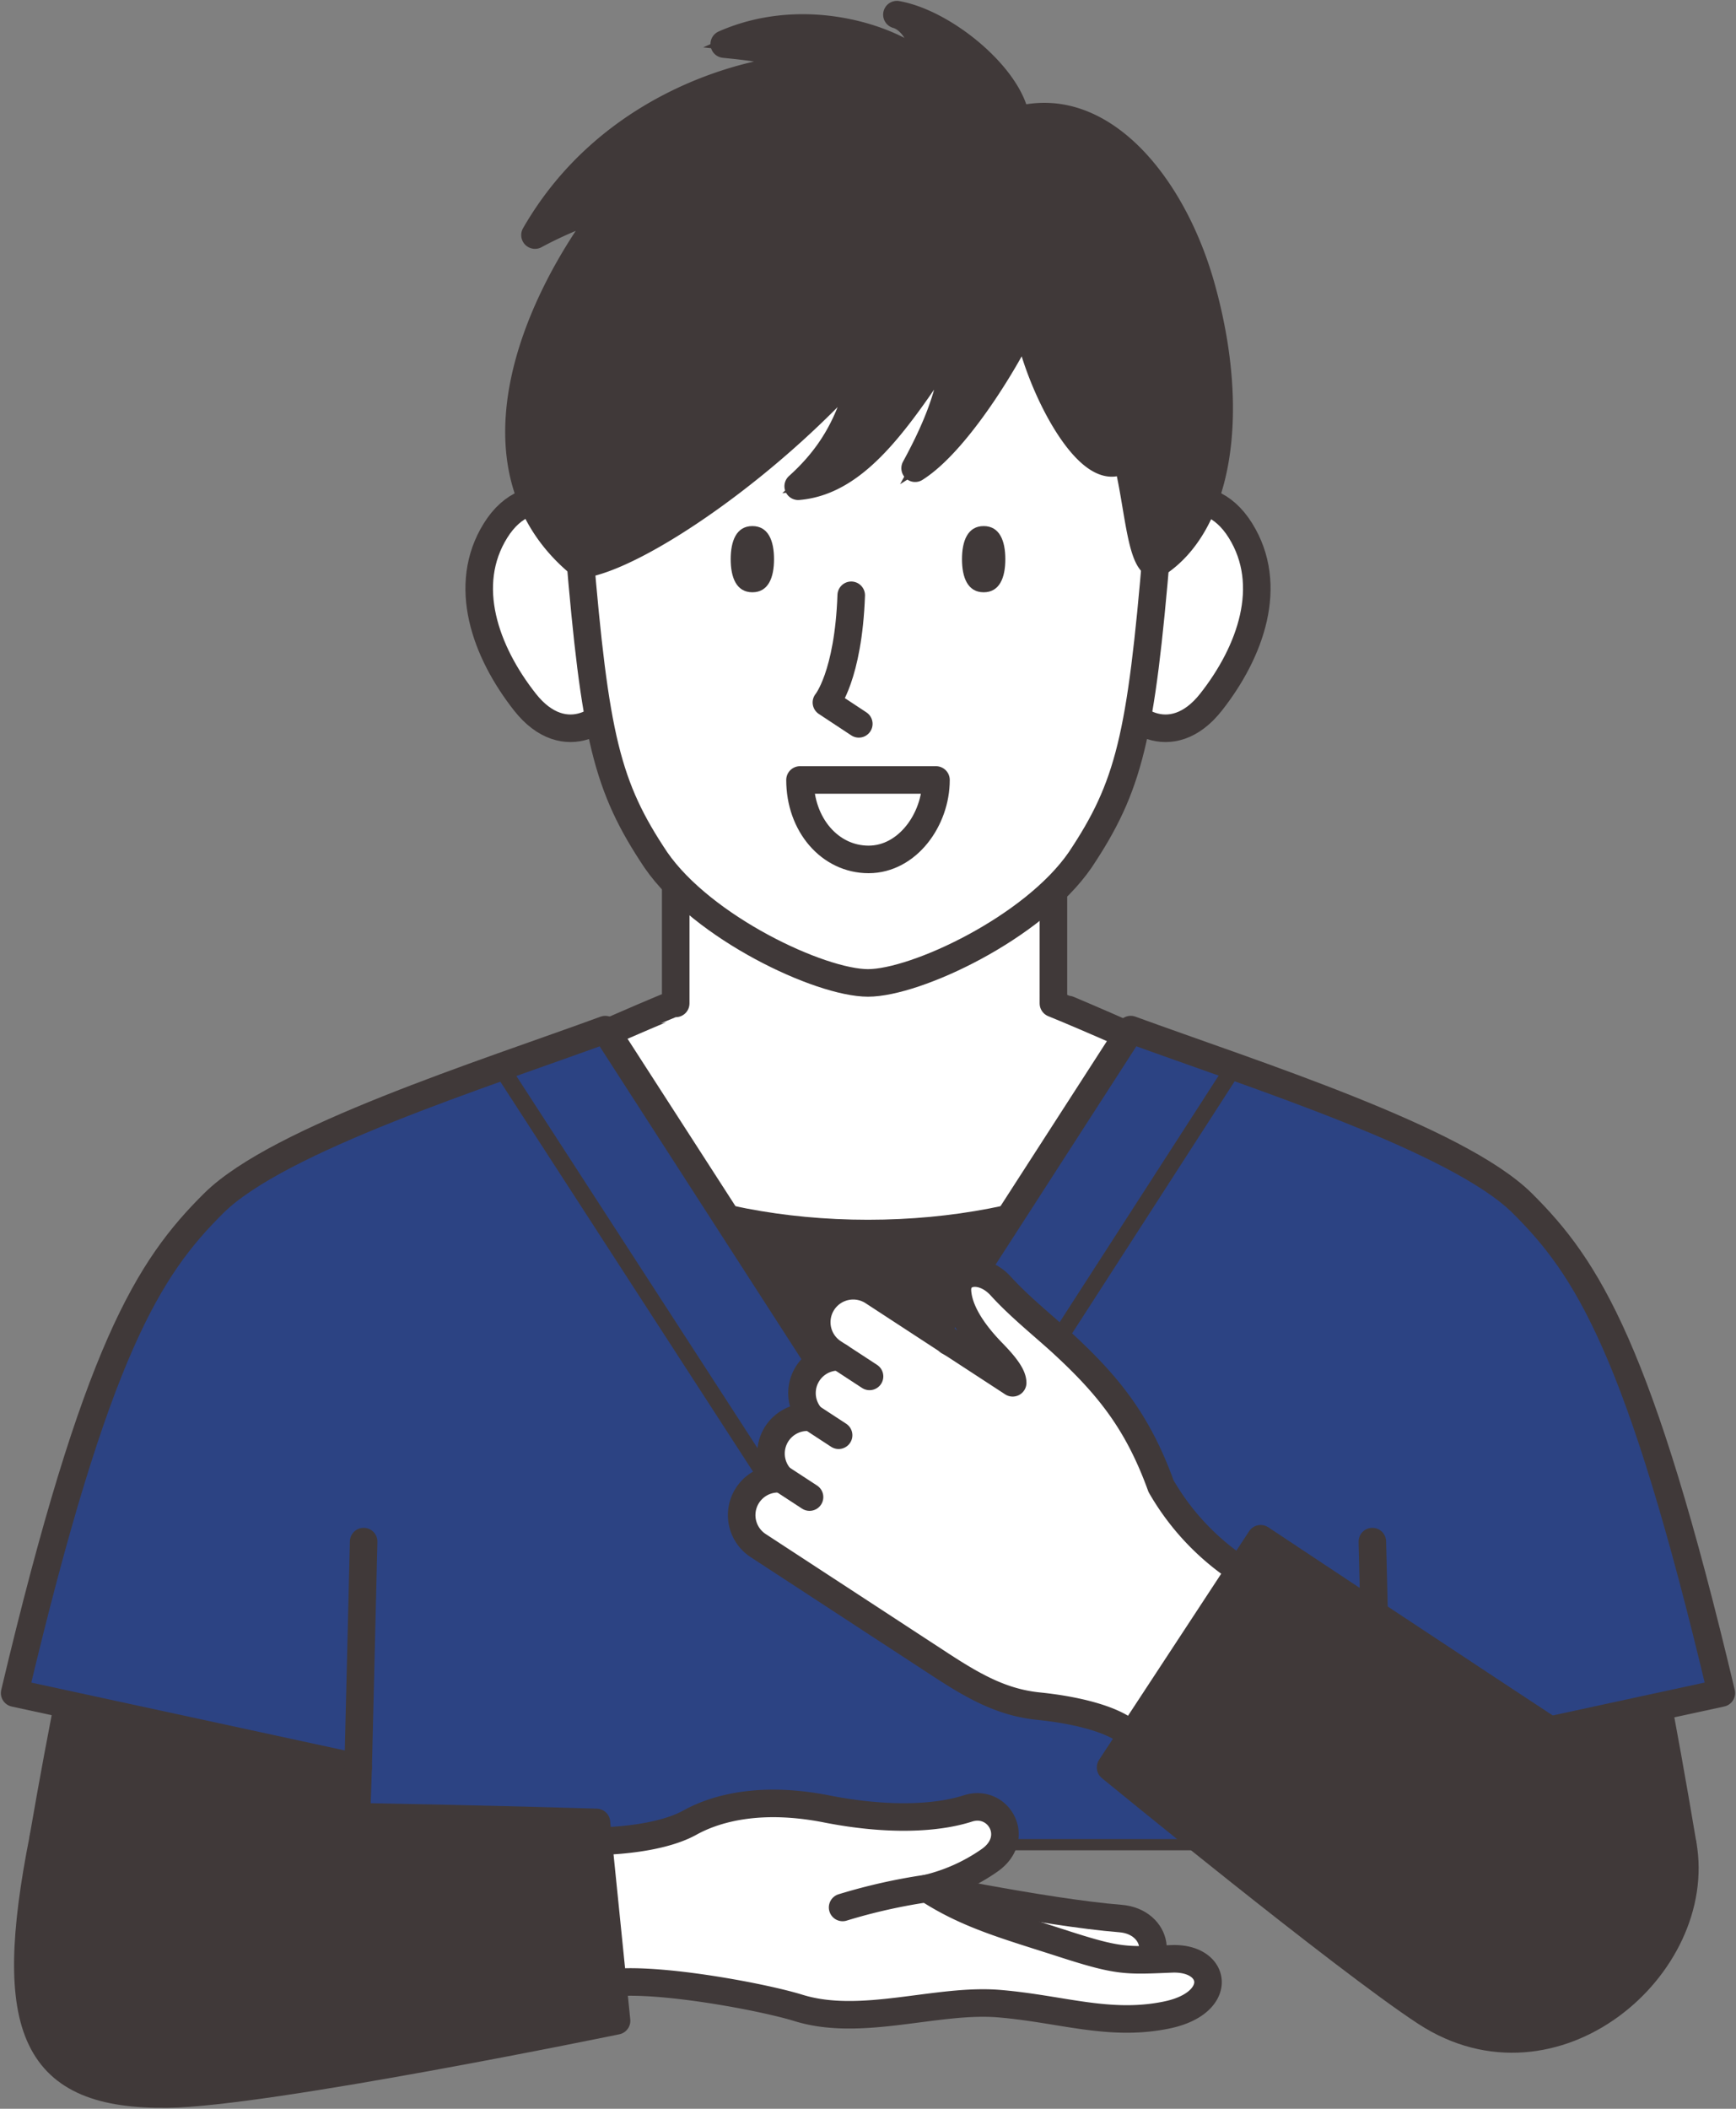 <svg xmlns="http://www.w3.org/2000/svg" viewBox="0 0 157.579 191.345">
  <rect x="0" y="0" width="157.579" height="191.345" fill="#808080" stroke="none"/>
  <defs>
    <clipPath id="a">
      <path fill="none" stroke="#403939" d="M0 0h157.579v191.345H0z"/>
    </clipPath>
  </defs>
  <g>
    <path d="M135.543 112.177c-9.1-8.6-39.551-21.128-39.612-21.132V77.211H61.649v13.834c-.062 0-30.51 12.528-39.613 21.132-5.217 4.932-10.03 10.6-17.515 55.19h148.537c-7.485-44.59-12.3-50.259-17.515-55.19" fill="#fff" stroke="#403939"/>
    <path d="M135.537 112.177c-4.665-4.409-14.933-9.845-23.847-14.1-3.9 7.976-17.149 13.851-32.905 13.851s-29.008-5.875-32.906-13.851c-8.914 4.256-19.182 9.692-23.847 14.1-5.217 4.932-10.03 10.6-17.515 55.19h148.535c-7.485-44.59-12.3-50.259-17.515-55.19" fill="#403939" stroke="#403939"/>
    <path d="M152.748 167.368c-7.485-44.59-12.3-50.259-17.515-55.19-9.1-8.6-39.552-21.128-39.613-21.132V77.211H61.335v13.835c-.061 0-30.51 12.528-39.612 21.132-5.072 4.794-10.658 13.3-17.792 54.562" fill="none" stroke="#403939" stroke-linecap="round" stroke-linejoin="round" stroke-width="2.5"/>
    <path d="M111.69 98.077c-3.9 7.976-17.149 13.85-32.906 13.85s-29.007-5.869-32.906-13.85" fill="none" stroke="#403939" stroke-linecap="round" stroke-linejoin="round" stroke-width="2.5"/>
    <path d="M156.249 153.625c-7.405-31.222-12.184-38.6-18.067-44.44s-24.478-11.71-35.545-15.758l-23.847 36.97-23.849-36.971c-11.062 4.048-29.662 9.912-35.545 15.754S8.734 122.403 1.329 153.625l31.18 6.747-.244 7h93.047l-.244-7Z" fill="#2c4383" stroke="#403939"/>
    <path d="m125.312 167.368-.244-7 31.18-6.747c-7.405-31.221-12.184-38.6-18.066-44.44s-24.479-11.71-35.545-15.758L78.79 130.397 54.941 93.426c-11.062 4.048-29.662 9.913-35.545 15.754S8.734 122.404 1.329 153.625l31.181 6.747-.244 7" fill="none" stroke="#403939" stroke-linecap="round" stroke-linejoin="round" stroke-width="2.5"/>
    <path fill="none" stroke="#403939" stroke-linecap="round" stroke-linejoin="round" stroke-width="2.5" d="m33.009 139.881-.499 20.491"/>
    <path fill="none" stroke="#403939" stroke-linecap="round" stroke-linejoin="round" stroke-width="2.5" d="m124.57 139.881.499 20.491"/>
    <path d="m111.928 96.951-27.307 42.333-11.621.037-27.444-42.337" fill="none" stroke="#403939" stroke-linecap="round" stroke-linejoin="round" stroke-width="1.5"/>
    <path fill="none" stroke="#403939" stroke-linejoin="round" stroke-width="2.5" d="m78.789 130.397-5.732 8.887"/>
    <path fill="none" stroke="#403939" stroke-linecap="round" stroke-linejoin="round" stroke-width="2.5" d="M94.014 146.667h24.817v6.145H94.014z"/>
    <path fill="#bd7fb3" stroke="#403939" d="M106.019 142.849h3.835v12.631h-3.835z"/>
    <path fill="none" stroke="#403939" stroke-linecap="round" stroke-linejoin="round" stroke-width="1.5" d="M106.019 142.849h3.835v12.631h-3.835z"/>
    <path fill="#e9e24d" stroke="#403939" d="M109.853 142.849h3.836v12.631h-3.836z"/>
    <path fill="none" stroke="#403939" stroke-linecap="round" stroke-linejoin="round" stroke-width="1.5" d="M109.853 142.849h3.836v12.631h-3.836z"/>
    <path d="M86.91 117.172c.123 1.9 1.551 3.895 3.186 5.57 1.258 1.288 1.819 2.122 1.825 2.729l-5.1-3.328c-.24-.156-.478-.3-.711-.428-.08-.064-.151-.135-.238-.192l-6.586-4.3a3.309 3.309 0 1 0-3.618 5.541l.541.353a3.29 3.29 0 0 0-2.557 5.5 3.294 3.294 0 0 0-2.731 5.573 3.3 3.3 0 0 0-2.1 6.051l3.567 2.33 12.928 8.444c3.079 2.011 5.645 3.46 8.941 3.794s6.176 1.077 7.715 2.082l10.107 6.6 9.785-14.982-10.108-6.6a22.6 22.6 0 0 1-6.367-7.06c-2.087-5.769-4.742-9.1-8.957-12.978-1.589-1.462-3.905-3.31-5.578-5.16s-4.064-1.441-3.94.459" fill="#fff" stroke="#403939"/>
    <path d="M86.91 117.172c.123 1.9 1.551 3.895 3.186 5.57 1.258 1.288 1.819 2.122 1.825 2.729l-5.1-3.328c-.24-.156-.478-.3-.711-.428-.08-.064-.151-.135-.238-.192l-6.586-4.3a3.309 3.309 0 1 0-3.618 5.541l.541.353a3.29 3.29 0 0 0-2.557 5.5 3.294 3.294 0 0 0-2.731 5.573 3.3 3.3 0 0 0-2.1 6.051l3.567 2.33 12.928 8.444c3.079 2.011 5.645 3.46 8.941 3.794s6.176 1.077 7.715 2.082l10.107 6.6 9.785-14.982-10.108-6.6a22.6 22.6 0 0 1-6.367-7.06c-2.087-5.769-4.742-9.1-8.957-12.978-1.589-1.462-3.905-3.31-5.578-5.16s-4.067-1.44-3.944.461Z" fill="none" stroke="#403939" stroke-linecap="round" stroke-linejoin="round" stroke-width="2.5"/>
    <path fill="none" stroke="#403939" stroke-linecap="round" stroke-linejoin="round" stroke-width="2.5" d="m76.214 123.116 2.715 1.774"/>
    <path fill="none" stroke="#403939" stroke-linecap="round" stroke-linejoin="round" stroke-width="2.5" d="m73.657 128.619 2.465 1.61"/>
    <path fill="none" stroke="#403939" stroke-linecap="round" stroke-linejoin="round" stroke-width="2.5" d="m70.859 134.126 2.624 1.714"/>
    <path d="M129.421 182.593c10.212 6.669 22.8-1.262 23.328-13.2l-6.892-9.024c-11.586-7.567-31.427-20.749-31.427-20.749l-13.623 20.751s21.186 17.368 28.614 22.222" fill="#403939" stroke="#403939"/>
    <path d="M145.857 160.371c-11.586-7.567-31.427-20.749-31.427-20.749l-13.622 20.749s21.186 17.368 28.613 22.222c11.648 7.608 25.284-4.217 23.328-15.225" fill="none" stroke="#403939" stroke-linecap="round" stroke-linejoin="round" stroke-width="2.5"/>
    <path d="M102.464 178.72c3.295-.224 2.731-4.362-.765-4.638-6.732-.532-19.6-3.178-21.232-3.582 3.806 3.443 14.986 8.7 22 8.22" fill="#fff" stroke="#403939"/>
    <path d="M102.464 178.72c3.295-.224 2.731-4.362-.765-4.638-6.732-.532-19.6-3.178-21.232-3.582 3.806 3.443 14.986 8.699 21.997 8.22Z" fill="none" stroke="#403939" stroke-linecap="round" stroke-linejoin="round" stroke-width="2.5"/>
    <path d="M45.709 166.511c8.322 1.212 14.226.357 16.892-1.122s6.795-2.361 12.42-1.255 10.047.856 12.837-.041 4.869 2.71 1.948 4.723a16.612 16.612 0 0 1-5.664 2.538c3.7 2.415 7.225 3.351 12.33 5s5.717 1.558 9.873 1.387 4.8 4-.414 5.088-9.572-.553-15.238-1.024-12.491 2.157-18.215.388c-2.959-.919-11.213-2.489-15.859-2.346s-10.311-.187-12.771-.316" fill="#fff" stroke="#403939"/>
    <path d="M45.709 166.511c8.322 1.212 14.226.357 16.892-1.122s6.795-2.361 12.42-1.255 10.047.856 12.837-.041 4.869 2.71 1.948 4.723a16.612 16.612 0 0 1-5.664 2.538c3.7 2.415 7.225 3.351 12.33 5s5.717 1.558 9.873 1.387 4.8 4-.414 5.088-9.572-.553-15.238-1.024-12.491 2.157-18.215.388c-2.959-.919-11.213-2.489-15.859-2.346s-10.311-.187-12.771-.316" fill="none" stroke="#403939" stroke-linecap="round" stroke-linejoin="round" stroke-width="2.5"/>
    <path d="M84.141 171.353a51.516 51.516 0 0 0-7.655 1.722" fill="none" stroke="#403939" stroke-linecap="round" stroke-linejoin="round" stroke-width="2.5"/>
    <path d="M15.196 190.013c-10.625.116-13.944-6.381-11.831-20.374.148-.978.567-4.918 11.6-4.9 14.062.026 39.173.623 39.173.623l1.824 18s-31.758 6.549-40.77 6.648" fill="#403939" stroke="#403939"/>
    <path d="M14.969 164.738c14.062-.154 39.173.623 39.173.623l1.824 18s-31.758 6.55-40.77 6.648C3.2 190.145.434 184.338 3.935 166.738" fill="none" stroke="#403939" stroke-linecap="round" stroke-linejoin="round" stroke-width="2.5"/>
    <path d="M56.058 50.41c-2.569-4.963-7.993-7.221-11.079-2.266s-.937 10.982 2.675 15.566 7.958 1.613 8.638-1.3-.234-12-.234-12" fill="#fff" stroke="#403939"/>
    <path d="M56.058 50.41c-2.569-4.963-7.993-7.221-11.079-2.266s-.937 10.982 2.675 15.566 7.958 1.613 8.638-1.3-.234-12-.234-12Z" fill="none" stroke="#403939" stroke-linecap="round" stroke-linejoin="round" stroke-width="2.5"/>
    <path d="M101.521 50.41c2.569-4.963 7.993-7.221 11.079-2.266s.935 10.982-2.675 15.566-7.958 1.613-8.638-1.3.234-12 .234-12" fill="#fff" stroke="#403939"/>
    <path d="M101.521 50.41c2.569-4.963 7.993-7.221 11.079-2.266s.935 10.982-2.675 15.566-7.958 1.613-8.638-1.3.234-12 .234-12Z" fill="none" stroke="#403939" stroke-linecap="round" stroke-linejoin="round" stroke-width="2.5"/>
    <path d="M78.79 18.303c24.492 0 28.373 5.568 26.205 31.512-1.426 17.078-2.5 21.554-6.953 28.221-4.248 6.157-14.908 11.151-19.253 11.151s-15-5-19.251-11.151c-4.458-6.666-5.528-11.143-6.953-28.221-2.168-25.944 1.713-31.512 26.205-31.512" fill="#fff" stroke="#403939"/>
    <path d="M78.79 18.303c24.492 0 28.373 5.568 26.205 31.512-1.426 17.078-2.5 21.554-6.953 28.221-4.248 6.157-14.908 11.151-19.253 11.151s-15-5-19.251-11.151c-4.458-6.666-5.528-11.143-6.953-28.221-2.168-25.944 1.713-31.512 26.205-31.512Z" fill="none" stroke="#403939" stroke-linecap="round" stroke-linejoin="round" stroke-width="2.5"/>
    <path d="M68.294 47.735c1.454 0 1.966 1.345 1.966 3.006s-.513 3-1.966 3-1.968-1.345-1.968-3 .514-3.006 1.968-3.006" fill="#403939"/>
    <path d="M89.289 47.735c1.454 0 1.966 1.345 1.966 3.006s-.513 3-1.966 3-1.968-1.345-1.968-3 .514-3.006 1.968-3.006" fill="#403939"/>
    <path d="M77.267 54.015c-.261 7.345-2.253 9.724-2.253 9.724l2.941 1.941" fill="none" stroke="#403939" stroke-linecap="round" stroke-linejoin="round" stroke-width="2.5"/>
    <path d="M109.052 26.079c-2.594-9.308-9.187-17.349-16.825-15.126-.413-3.794-6.399-8.835-10.813-9.624 1.684.473 2.809 2.994 2.664 5.043-2.441-2.666-10.8-5.7-18.339-2.371 2.01.215 5.68.5 7.788 2.009-.255.056-.51.107-.765.172-5.869.4-17.719 3.862-24.2 15.147a36.185 36.185 0 0 1 7.028-2.876c-7.535 9.665-13.165 24.368-2.883 32.77 4.959-.608 17.552-9.072 26.18-19.234-1.162 3.768-1.761 7.94-6.432 12.132 5.591-.47 9.452-6.668 14.263-13.886-.067 3.122-.341 6.194-3.651 12.248 4.1-2.588 9.082-11.2 10.093-13.8.9 6.169 6.157 15.926 9.062 12.674 1.059 3.861 1.26 9.392 2.648 9.866 5.544-3.466 7.482-13.306 4.181-25.149" fill="#403939" stroke="#403939"/>
    <path d="M109.052 26.079c-2.594-9.308-9.187-17.349-16.825-15.126-.413-3.794-6.399-8.835-10.813-9.624 1.684.473 2.809 2.994 2.664 5.043-2.441-2.666-10.8-5.7-18.339-2.371 2.01.215 5.68.5 7.788 2.009-.255.056-.51.107-.765.172-5.869.4-17.719 3.862-24.2 15.147a36.185 36.185 0 0 1 7.028-2.876c-7.535 9.665-13.165 24.368-2.883 32.77 4.959-.608 17.552-9.072 26.18-19.234-1.162 3.768-1.761 7.94-6.432 12.132 5.591-.47 9.452-6.668 14.263-13.886-.067 3.122-.341 6.194-3.651 12.248 4.1-2.588 9.082-11.2 10.093-13.8.9 6.169 6.157 15.926 9.062 12.674 1.059 3.861 1.26 9.392 2.648 9.866 5.544-3.465 7.483-13.305 4.182-25.144Z" fill="none" stroke="#403939" stroke-linecap="round" stroke-linejoin="round" stroke-width="2.5"/>
    <path d="M84.961 70.772c0 3.6-2.6 7.209-6.117 7.209s-6.227-3.154-6.227-7.209Z" fill="none" stroke="#403939" stroke-linecap="round" stroke-linejoin="round" stroke-width="2.5"/>
  </g>
</svg>
